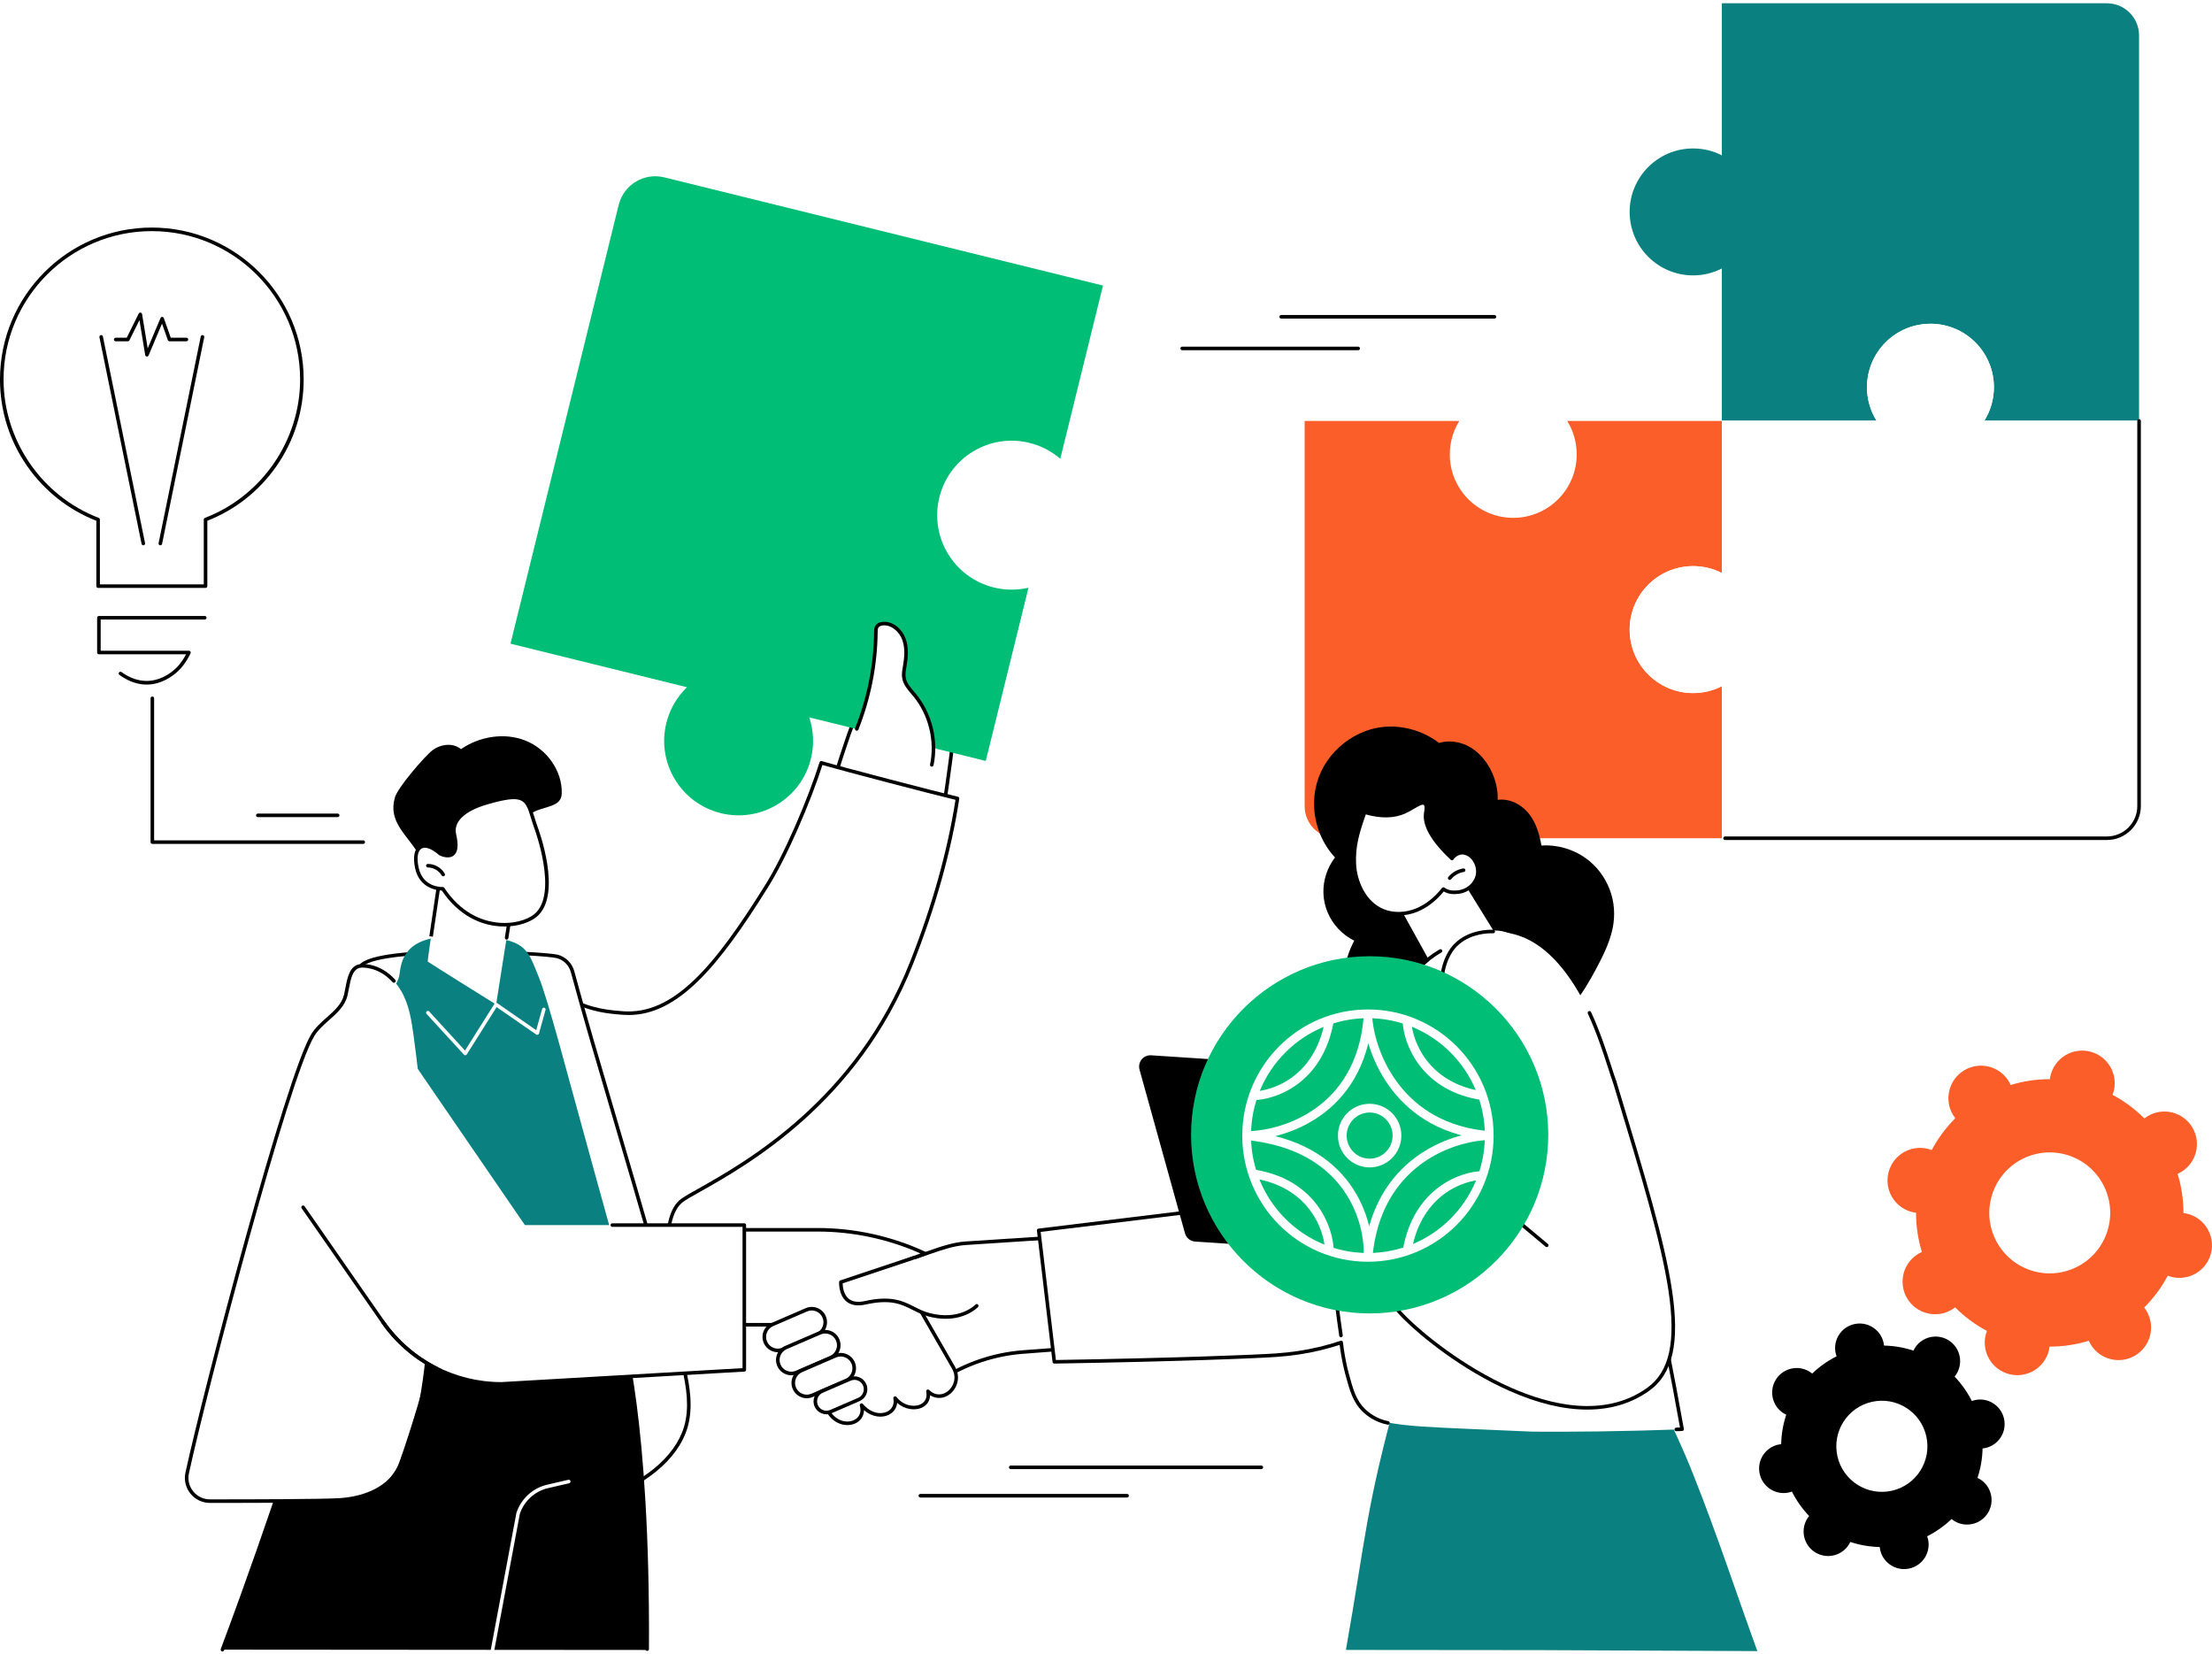 <svg width="507" height="379" viewBox="0 0 507 379" fill="none" xmlns="http://www.w3.org/2000/svg">
<path d="M388.068 34.018C390.44 34.018 392.676 34.589 394.654 35.596V0.75H482.911C486.981 0.75 490.28 4.049 490.28 8.119V96.376H454.848C456.219 94.157 457.012 91.543 457.012 88.743C457.012 80.71 450.5 74.198 442.467 74.198C434.434 74.198 427.922 80.71 427.922 88.743C427.922 91.543 428.715 94.157 430.086 96.376H394.654V61.531C392.676 62.537 390.44 63.108 388.068 63.108C380.035 63.108 373.523 56.596 373.523 48.563C373.523 40.53 380.035 34.018 388.068 34.018Z" fill="#0B8080"/>
<path d="M334.478 96.469C333.098 98.693 332.299 101.315 332.299 104.125C332.299 112.158 338.811 118.67 346.844 118.67C354.877 118.67 361.389 112.158 361.389 104.125C361.389 101.315 360.59 98.693 359.211 96.469H394.658V131.315C392.68 130.308 390.443 129.737 388.072 129.737C380.039 129.737 373.527 136.249 373.527 144.282C373.527 152.315 380.039 158.827 388.072 158.827C390.443 158.827 392.68 158.256 394.658 157.249V192.095H306.401C302.331 192.095 299.031 188.796 299.031 184.726V96.469H334.478Z" fill="#FB5E29"/>
<path d="M388.068 129.732C390.439 129.732 392.676 130.303 394.654 131.31V96.464H430.149C428.74 94.224 427.922 91.575 427.922 88.733C427.922 80.7 434.434 74.188 442.467 74.188C450.5 74.188 457.012 80.7 457.012 88.733C457.012 91.575 456.194 94.224 454.784 96.464H490.28V184.721C490.28 188.791 486.981 192.09 482.911 192.09H394.654V157.245C392.676 158.251 390.439 158.822 388.068 158.822C380.035 158.822 373.523 152.31 373.523 144.277C373.523 136.244 380.035 129.732 388.068 129.732Z" fill="white"/>
<path d="M482.916 192.496H395.396C395.171 192.496 394.988 192.314 394.988 192.089C394.988 191.864 395.171 191.681 395.396 191.681H482.916C486.755 191.681 489.878 188.558 489.878 184.72V96.462C489.878 96.237 490.06 96.055 490.286 96.055C490.511 96.055 490.693 96.237 490.693 96.462V184.719C490.693 189.008 487.205 192.496 482.916 192.496Z" fill="black"/>
<path d="M308.488 378.101C313.111 352.016 312.926 346.234 320.249 319.529C327.971 318.488 336.787 317.794 346.503 317.873C361.155 317.993 370.566 319.841 380.955 322.097C382.922 325.959 385.473 331.299 388.07 337.822C393.729 352.04 398.224 365.858 402.795 378.368C385.02 378.292 370.62 378.217 352.845 378.142L308.488 378.101Z" fill="#0B8080"/>
<path d="M368.909 203.734C367.803 200.908 365.946 198.452 363.479 196.679C361.032 194.92 358.057 193.9 355.051 193.744C354.471 193.714 353.891 193.729 353.312 193.767C352.802 190.94 351.932 188.038 349.933 185.898C348.248 184.095 345.739 182.951 343.273 183.298C343.535 176.672 338.29 169.086 331.039 169.998C330.63 170.05 330.234 170.138 329.85 170.256C325.096 166.65 318.611 165.408 312.909 167.557C309.394 168.882 306.337 171.284 304.203 174.375C302.032 177.519 300.992 181.335 301.213 185.147C301.456 189.341 303.123 193.419 305.984 196.501C304.194 198.843 303.232 201.77 303.333 204.728C303.436 207.772 304.698 210.675 306.779 212.888C307.811 213.985 309.041 214.897 310.393 215.56C309.234 217.823 308.289 220.289 308.286 222.855C308.284 225.384 309.346 227.7 311.147 229.452C312.852 231.109 315.009 232.236 317.221 233.056C319.53 233.912 322.003 234.439 324.471 234.444C325.582 234.446 326.694 234.325 327.773 234.077C329.686 237.211 332.906 239.567 336.409 240.651C342.343 242.487 348.861 240.517 353.784 237.029C359.055 233.294 362.753 227.808 365.754 222.182C367.329 219.229 368.89 216.164 369.596 212.869C370.249 209.82 370.047 206.646 368.909 203.734Z" fill="black"/>
<path d="M335.691 201.789L349.137 223.516L332.319 230.445L318.906 205.125L335.691 201.789Z" fill="white"/>
<path d="M345.794 218.524C345.658 218.524 345.524 218.455 345.447 218.331L336.705 204.216C336.587 204.025 336.646 203.773 336.838 203.655C337.03 203.536 337.28 203.595 337.399 203.787L346.14 217.902C346.259 218.093 346.2 218.344 346.008 218.463C345.941 218.504 345.867 218.524 345.794 218.524Z" fill="black"/>
<path d="M330.239 226.161C330.096 226.161 329.957 226.086 329.882 225.951L321.032 209.964C320.923 209.767 320.994 209.519 321.191 209.41C321.387 209.302 321.635 209.373 321.745 209.57L330.595 225.556C330.704 225.754 330.633 226.001 330.436 226.11C330.374 226.145 330.306 226.161 330.239 226.161Z" fill="black"/>
<path d="M332.799 196.724C332.799 196.724 333.987 194.88 335.994 195.536C337.97 196.181 339.089 198.582 338.636 200.614C338.183 202.646 336.277 204.218 334.208 204.42C333.039 204.535 331.943 204.521 330.827 203.729C329.199 205.802 327.123 207.57 324.68 208.556C322.238 209.542 319.412 209.697 316.976 208.695C312.899 207.018 310.63 202.422 310.417 198.014C310.204 193.607 311.318 190.28 312.792 186.121C317.139 187.416 320.02 186.882 321.917 186.04C323.931 185.147 325.737 183.506 326.569 184.118C327.146 184.542 326.867 185.766 326.785 186.351C326.5 188.39 327.36 191.623 332.799 196.724Z" fill="white"/>
<path d="M320.544 209.796C319.243 209.796 317.975 209.56 316.822 209.085C312.93 207.485 310.257 203.152 310.01 198.048C309.786 193.399 311.06 189.805 312.408 185.998C312.481 185.794 312.702 185.682 312.908 185.744C316.364 186.773 319.34 186.752 321.752 185.681C322.418 185.386 323.055 185.009 323.671 184.645C324.998 183.861 326.045 183.24 326.811 183.803C327.521 184.325 327.341 185.455 327.223 186.202C327.21 186.282 327.198 186.356 327.189 186.421C326.83 188.991 328.702 192.257 332.754 196.133C333.383 195.439 334.593 194.664 336.121 195.162C338.219 195.847 339.553 198.391 339.034 200.717C338.552 202.881 336.539 204.615 334.248 204.84C333.244 204.939 332.087 204.978 330.915 204.285C329.155 206.441 327.059 208.049 324.833 208.948C323.435 209.513 321.969 209.796 320.544 209.796ZM313.049 186.633C311.57 190.828 310.628 193.949 310.825 198.009C311.014 201.933 313.038 206.647 317.132 208.332C319.352 209.245 322.047 209.194 324.528 208.192C326.721 207.307 328.788 205.681 330.506 203.491C330.641 203.32 330.885 203.284 331.063 203.41C332.013 204.085 332.953 204.147 334.168 204.029C336.119 203.837 337.831 202.37 338.238 200.539C338.663 198.639 337.555 196.488 335.868 195.937C334.179 195.385 333.153 196.942 333.142 196.958C333.077 197.06 332.97 197.127 332.849 197.142C332.729 197.157 332.609 197.118 332.521 197.035C328.04 192.832 325.974 189.223 326.382 186.308C326.392 186.238 326.404 186.159 326.417 186.074C326.489 185.624 326.638 184.687 326.328 184.46C325.999 184.217 324.982 184.817 324.086 185.347C323.479 185.705 322.792 186.112 322.083 186.426C319.577 187.539 316.539 187.608 313.049 186.633Z" fill="black"/>
<path d="M332.278 201.641C332.188 201.641 332.096 201.61 332.02 201.548C331.846 201.406 331.821 201.149 331.963 200.975C332.818 199.932 334.072 199.217 335.403 199.013C335.628 198.978 335.834 199.131 335.868 199.354C335.902 199.576 335.75 199.784 335.527 199.818C334.392 199.993 333.323 200.603 332.594 201.491C332.513 201.59 332.397 201.641 332.278 201.641Z" fill="black"/>
<path d="M214.013 317.301L215.523 316.306C221.188 312.575 227.708 310.347 234.469 309.831L271.086 307.037L271.125 281.656L221.391 284.898C217.946 285.122 214.544 286.508 211.271 287.607L207.179 288.981L198.172 303.832L214.013 317.301Z" fill="white"/>
<path d="M214.01 317.71C213.916 317.71 213.822 317.677 213.746 317.613L197.905 304.144C197.753 304.014 197.717 303.793 197.821 303.622L206.828 288.771C206.878 288.689 206.956 288.627 207.047 288.596L211.139 287.222C211.696 287.035 212.258 286.84 212.822 286.643C215.589 285.679 218.45 284.682 221.362 284.493L271.095 281.251C271.214 281.244 271.318 281.283 271.401 281.361C271.483 281.438 271.53 281.546 271.53 281.658L271.491 307.039C271.49 307.252 271.326 307.429 271.114 307.445L234.498 310.238C227.822 310.748 221.338 312.964 215.745 316.647L214.234 317.642C214.166 317.687 214.088 317.71 214.01 317.71ZM198.698 303.748L214.041 316.794L215.296 315.967C221.004 312.207 227.622 309.946 234.435 309.426L270.676 306.661L270.714 282.093L221.415 285.306C218.613 285.489 215.806 286.467 213.09 287.413C212.523 287.611 211.959 287.807 211.398 287.995L207.448 289.322L198.698 303.748Z" fill="black"/>
<path d="M342.764 213.228C335.546 213.097 324.692 221.477 320.418 227.352C314.615 235.331 310.448 245.143 307.897 252.477L300.77 274.314L238.07 281.955L241.655 312.08C267.856 311.642 287.099 310.94 292.565 310.554C297.158 310.23 300.518 309.529 302.412 309.078C304.502 308.579 306.213 308.048 307.402 307.649C307.603 309.419 307.98 311.918 308.748 314.841C309.653 318.284 310.296 320.729 311.405 322.409C314.027 326.378 321.21 326.771 335.469 327.396C345.88 327.851 351.085 328.079 351.24 328.08C359.762 328.142 371.397 328.073 385.547 327.526C367.078 224.101 350.503 213.369 342.764 213.228Z" fill="white"/>
<path d="M384.203 327.978C383.985 327.978 383.804 327.805 383.796 327.585C383.788 327.36 383.963 327.171 384.188 327.163L385.06 327.13C383.969 321.034 382.853 315.093 381.742 309.463C381.699 309.242 381.842 309.028 382.063 308.985C382.283 308.94 382.498 309.085 382.542 309.306C383.682 315.082 384.827 321.186 385.945 327.448C385.966 327.564 385.935 327.683 385.861 327.775C385.787 327.867 385.677 327.922 385.559 327.927L384.219 327.978C384.214 327.978 384.208 327.978 384.203 327.978Z" fill="black"/>
<path d="M318.131 326.489C318.104 326.489 318.078 326.486 318.051 326.481C316.733 326.22 315.489 325.74 314.353 325.054C313.626 324.615 312.946 324.093 312.332 323.5C310.068 321.286 309.35 318.625 308.357 314.942C307.916 313.308 307.607 311.695 307.462 310.878C307.304 309.991 307.169 309.088 307.057 308.187C305.566 308.673 304.037 309.103 302.508 309.469C299.398 310.21 296.064 310.711 292.596 310.955C287.748 311.298 269.634 312.015 241.663 312.482C241.661 312.482 241.658 312.482 241.656 312.482C241.45 312.482 241.276 312.328 241.252 312.123L237.667 281.998C237.64 281.775 237.799 281.572 238.022 281.545L300.465 273.935L307.511 252.345C308.275 250.35 309.033 248.336 309.77 246.339C310.97 243.093 317.719 228.2 326.503 219.993C326.668 219.839 326.926 219.847 327.079 220.012C327.233 220.177 327.224 220.435 327.06 220.588C318.391 228.688 311.721 243.411 310.535 246.622C309.796 248.622 309.037 250.639 308.279 252.617L301.159 274.434C301.11 274.585 300.978 274.693 300.821 274.713L238.524 282.305L242.017 311.661C269.763 311.193 287.72 310.482 292.538 310.142C295.961 309.901 299.252 309.407 302.318 308.676C303.987 308.277 305.655 307.8 307.273 307.257C307.389 307.218 307.518 307.234 307.622 307.3C307.725 307.366 307.794 307.475 307.807 307.597C307.927 308.646 308.08 309.701 308.264 310.736C308.407 311.539 308.711 313.127 309.143 314.73C310.138 318.421 310.797 320.859 312.9 322.916C313.467 323.464 314.099 323.949 314.773 324.356C315.828 324.993 316.984 325.439 318.209 325.681C318.43 325.725 318.573 325.939 318.529 326.16C318.492 326.354 318.321 326.489 318.131 326.489Z" fill="black"/>
<path d="M307.359 306.447C307.16 306.447 306.986 306.301 306.956 306.099C306.27 301.42 305.684 296.665 305.215 291.964C304.581 285.618 304.14 279.164 303.903 272.782C303.894 272.557 304.07 272.368 304.295 272.36C304.524 272.35 304.709 272.527 304.717 272.752C304.954 279.117 305.394 285.554 306.026 291.883C306.494 296.571 307.078 301.314 307.763 305.981C307.795 306.203 307.641 306.41 307.419 306.443C307.398 306.446 307.378 306.447 307.359 306.447Z" fill="black"/>
<path d="M273.927 284.519L305.137 286.571C306.916 286.688 308.278 285.007 307.799 283.285L297.382 245.778C297.087 244.716 296.156 243.957 295.059 243.885L263.849 241.834C262.07 241.717 260.708 243.397 261.186 245.12L271.604 282.626C271.899 283.688 272.83 284.447 273.927 284.519Z" fill="black"/>
<path d="M279.692 249.786C279.058 250.344 278.995 251.311 279.551 251.946C280.106 252.582 281.071 252.645 281.705 252.088C282.339 251.53 282.402 250.563 281.846 249.928C281.291 249.292 280.326 249.229 279.692 249.786Z" fill="white"/>
<path d="M282.249 255.926C282.249 255.926 279.616 255.168 280.853 252.599C281.966 250.287 296.136 245.482 319.027 259.337C321.363 260.75 323.466 262.046 325.363 263.235C323.198 269.192 318.648 280.908 310.994 288.095C305.848 281.392 299.877 274.754 292.768 273.237C280.209 270.556 291.142 268.579 291.142 268.579C291.142 268.579 281.679 267.853 281.822 265.669C282.013 262.764 289.68 263.034 292.926 263.28C293.807 263.368 294.356 263.41 294.356 263.41C294.356 263.41 293.8 263.346 292.926 263.28C289.334 262.92 280.148 261.783 279.422 259.499C278.519 256.654 282.249 255.926 282.249 255.926Z" fill="white"/>
<path d="M310.992 288.501C310.981 288.501 310.97 288.5 310.959 288.499C310.844 288.49 310.739 288.432 310.669 288.341C305.735 281.913 299.739 275.139 292.681 273.633C287.022 272.425 286.31 271.393 286.322 270.628C286.336 269.772 287.544 269.154 288.777 268.746C285.674 268.354 281.293 267.475 281.414 265.639C281.45 265.085 281.703 264.6 282.166 264.198C283.077 263.407 284.766 263.012 286.634 262.84C282.772 262.144 279.508 261.118 279.032 259.619C278.766 258.781 278.83 258.019 279.223 257.356C279.685 256.576 280.514 256.103 281.176 255.833C280.848 255.598 280.514 255.264 280.308 254.807C279.997 254.111 280.056 253.308 280.484 252.419C280.855 251.649 282.18 250.86 284.03 250.311C287.314 249.334 299.558 247.075 319.236 258.985C321.476 260.341 323.61 261.653 325.578 262.887C325.74 262.989 325.81 263.191 325.744 263.372C324.185 267.662 319.44 280.719 311.271 288.39C311.195 288.461 311.095 288.501 310.992 288.501ZM289.322 263.542C286.765 263.542 283.876 263.793 282.701 264.813C282.404 265.071 282.249 265.359 282.227 265.692C282.155 266.793 286.814 267.835 291.172 268.169C291.376 268.185 291.537 268.35 291.548 268.555C291.558 268.76 291.415 268.941 291.213 268.977C289.292 269.325 287.146 270.094 287.137 270.641C287.136 270.74 287.283 271.647 292.852 272.836C300.034 274.368 306.067 281.048 311.039 287.485C318.683 280.086 323.238 267.873 324.866 263.403C322.979 262.223 320.945 260.972 318.814 259.683C299.423 247.946 287.464 250.14 284.262 251.092C282.461 251.628 281.436 252.322 281.219 252.773C280.9 253.435 280.844 254.008 281.053 254.474C281.393 255.235 282.35 255.529 282.36 255.531C282.541 255.583 282.662 255.752 282.654 255.941C282.646 256.128 282.51 256.287 282.326 256.323C282.309 256.326 280.568 256.683 279.923 257.774C279.651 258.234 279.614 258.757 279.81 259.373C280.244 260.742 285.408 262.115 292.965 262.871C293.826 262.936 294.379 263 294.402 263.002C294.622 263.028 294.782 263.225 294.76 263.446C294.739 263.667 294.54 263.827 294.324 263.814C294.324 263.814 293.771 263.771 292.884 263.682C292.018 263.617 290.72 263.542 289.322 263.542Z" fill="black"/>
<path d="M296.14 257.671C296.106 257.671 296.073 257.667 296.039 257.659C291.476 256.498 286.444 256.338 283.033 256.407C282.814 256.409 282.622 256.233 282.617 256.008C282.613 255.783 282.792 255.597 283.017 255.592C286.476 255.522 291.588 255.685 296.24 256.868C296.458 256.924 296.59 257.146 296.534 257.364C296.488 257.548 296.322 257.671 296.14 257.671Z" fill="black"/>
<path d="M326.704 220.797C326.593 220.797 326.483 220.751 326.402 220.663C326.251 220.496 326.264 220.238 326.431 220.087C326.489 220.034 327.878 218.783 329.967 217.571C330.163 217.458 330.412 217.524 330.525 217.719C330.638 217.913 330.571 218.163 330.377 218.276C328.361 219.446 326.992 220.679 326.978 220.691C326.9 220.762 326.802 220.797 326.704 220.797Z" fill="black"/>
<path d="M342.54 275.563C338.706 256.102 334.871 236.641 331.037 217.18C331.983 216.502 333.17 215.777 334.603 215.146C337.339 213.941 339.843 213.575 341.596 213.474C341.596 213.474 344.409 213.365 347.227 214.136C360.998 217.905 367.751 239.803 370.087 247.937C371.692 253.526 382.011 281.77 383.416 300.965C384.056 309.704 381.34 315.829 377.766 318.386C359.292 331.601 330.612 310.643 322.01 302.004C318.277 298.256 314.371 292.646 310.426 287.507C318.08 280.319 322.837 268.968 325.002 263.011C330.848 267.196 336.694 271.379 342.54 275.563Z" fill="white"/>
<path d="M342.386 275.277C342.209 275.277 342.046 275.16 341.994 274.981C340.606 270.112 339.146 265.184 337.656 260.336C337.264 259.06 336.869 257.789 336.472 256.522C336.405 256.307 336.524 256.079 336.739 256.011C336.954 255.943 337.182 256.064 337.25 256.278C337.647 257.546 338.042 258.819 338.435 260.097C339.928 264.95 341.389 269.883 342.779 274.758C342.841 274.974 342.715 275.2 342.499 275.262C342.461 275.272 342.423 275.277 342.386 275.277Z" fill="black"/>
<path d="M363.802 323.025C358.433 323.026 352.458 321.603 346.023 318.757C334.883 313.831 325.507 306.086 321.722 302.286C318.875 299.427 316.003 295.593 312.962 291.534C312.027 290.285 311.059 288.994 310.104 287.749C309.976 287.583 309.995 287.347 310.148 287.204C317.208 280.575 321.915 270.31 324.62 262.866C324.662 262.751 324.754 262.66 324.871 262.62C324.987 262.581 325.115 262.595 325.22 262.66C340.963 272.527 342.813 275.226 342.884 275.336C343.006 275.525 342.952 275.777 342.763 275.899C342.574 276.021 342.321 275.967 342.199 275.778C342.129 275.675 340.224 273.052 325.213 263.619C322.486 271.008 317.854 280.943 310.974 287.544C311.859 288.702 312.75 289.892 313.615 291.046C316.637 295.081 319.493 298.892 322.3 301.711C326.043 305.471 335.322 313.134 346.352 318.012C355.156 321.905 367.712 325.072 377.53 318.049C382.691 314.357 384.192 307.439 382.399 295.617C380.688 284.348 376.118 269.252 370.331 250.14L369.698 248.049C369.633 247.834 369.755 247.606 369.97 247.541C370.187 247.475 370.414 247.598 370.479 247.813L371.112 249.904C376.908 269.047 381.486 284.168 383.205 295.495C385.05 307.659 383.447 314.819 378.005 318.712C373.985 321.587 369.2 323.025 363.802 323.025Z" fill="black"/>
<path d="M370.085 248.342C369.918 248.342 369.762 248.239 369.701 248.072C369.36 247.122 368.99 245.978 368.561 244.652C367.482 241.318 366.005 236.753 363.94 232.266C363.846 232.061 363.935 231.819 364.14 231.725C364.344 231.631 364.587 231.721 364.68 231.925C366.766 236.456 368.252 241.048 369.337 244.401C369.763 245.72 370.131 246.859 370.469 247.796C370.545 248.008 370.435 248.242 370.223 248.318C370.178 248.334 370.131 248.342 370.085 248.342Z" fill="black"/>
<path d="M330.965 231.086C330.777 231.086 330.609 230.957 330.567 230.767C329.888 227.705 329.487 223.195 331.435 219.091C331.723 218.485 332.2 217.605 332.832 216.854C335.63 213.532 339.886 213.094 341.586 213.061C341.812 213.056 342.037 213.055 342.258 213.055C342.483 213.055 342.665 213.238 342.665 213.464C342.664 213.688 342.481 213.87 342.257 213.87C342.224 213.871 342.21 213.87 342.186 213.87C341.993 213.87 341.799 213.872 341.602 213.876C340.014 213.907 336.039 214.312 333.456 217.379C332.879 218.064 332.439 218.878 332.172 219.441C330.323 223.336 330.712 227.653 331.363 230.59C331.412 230.81 331.273 231.027 331.054 231.076C331.024 231.083 330.994 231.086 330.965 231.086Z" fill="black"/>
<path d="M354.527 285.792C354.437 285.792 354.345 285.762 354.269 285.7C353.826 285.336 353.192 284.802 352.403 284.137C350.022 282.131 346.424 279.1 342.29 275.878C342.112 275.739 342.081 275.483 342.219 275.306C342.357 275.128 342.613 275.096 342.791 275.235C346.937 278.466 350.542 281.504 352.928 283.514C353.714 284.176 354.345 284.707 354.786 285.069C354.96 285.212 354.986 285.468 354.843 285.643C354.763 285.741 354.646 285.792 354.527 285.792Z" fill="black"/>
<path d="M203.897 184.646C197.161 182.92 193.599 179.722 191.719 176.947C192.431 174.673 193.143 172.4 193.923 170.162C194.908 167.337 196.189 162.614 199.998 160.512C201.184 159.858 203.238 164.172 218.849 165.815C218.599 169.213 217.077 180.077 216.56 183.445C213.627 184.831 209.19 186.002 203.897 184.646Z" fill="white"/>
<path d="M208.605 185.651C207.11 185.651 205.501 185.472 203.797 185.036C196.71 183.22 193.134 179.756 191.382 177.17C191.313 177.067 191.294 176.938 191.331 176.819L191.351 176.757C192.046 174.54 192.764 172.247 193.539 170.023C193.629 169.766 193.721 169.492 193.817 169.207C194.768 166.391 196.204 162.136 199.803 160.15C200.359 159.844 200.916 160.164 201.84 160.696C203.851 161.853 208.037 164.262 218.893 165.404C219.112 165.427 219.273 165.62 219.256 165.84C219.003 169.293 217.454 180.315 216.964 183.502C216.943 183.636 216.857 183.751 216.735 183.809C214.766 184.739 211.976 185.651 208.605 185.651ZM192.168 176.874C193.88 179.325 197.307 182.532 204 184.246C209.184 185.574 213.46 184.415 216.191 183.163C216.693 179.856 218.091 169.897 218.412 166.173C207.677 164.995 203.469 162.574 201.433 161.403C200.828 161.055 200.348 160.779 200.197 160.864C196.875 162.697 195.554 166.61 194.59 169.468C194.493 169.756 194.399 170.032 194.309 170.292C193.553 172.461 192.849 174.702 192.168 176.874Z" fill="black"/>
<path d="M124.76 226.043C125.781 225.455 129.931 228.536 130.949 229.103C135.37 231.561 139.708 231.915 142.744 232.149C154.192 233.03 163.51 222.592 175.455 203.475C180.049 196.308 185.671 182.979 188.229 174.812C192.116 175.965 214.615 181.861 219.464 182.984C217.48 195.894 213.751 208.487 208.945 220.632C194.13 258.076 161.174 271.464 156.291 275.126C151.41 278.787 153.087 291.784 154.189 297.783C156.291 309.228 143.963 302.626 138.773 299.417C125.682 291.324 134.512 274.054 128.291 259.999C125.18 252.971 125.53 238.961 124.649 231.321C124.529 230.275 123.636 226.692 124.76 226.043Z" fill="white"/>
<path d="M150.753 304.632C147.085 304.632 141.801 301.761 138.561 299.758C130.603 294.838 130.55 286.615 130.494 277.909C130.456 271.955 130.417 265.798 127.921 260.158C125.686 255.11 125.224 246.714 124.817 239.307C124.655 236.36 124.502 233.576 124.247 231.362C124.226 231.179 124.18 230.915 124.126 230.603C123.754 228.455 123.481 226.306 124.559 225.684C125.408 225.194 127.165 226.147 130.104 228.076C130.551 228.369 130.937 228.623 131.15 228.741C135.536 231.18 139.894 231.515 142.777 231.737C154.336 232.624 163.711 221.497 175.112 203.254C179.681 196.123 185.277 182.874 187.842 174.685C187.909 174.473 188.132 174.351 188.347 174.416C192.401 175.618 214.861 181.493 219.558 182.581C219.766 182.629 219.901 182.829 219.869 183.04C218.019 195.074 214.472 207.771 209.327 220.775C196.688 252.717 171.293 267.009 160.449 273.112C158.593 274.156 157.251 274.911 156.538 275.446C151.752 279.036 153.583 292.207 154.592 297.703C155.171 300.854 154.714 302.965 153.233 303.976C152.561 304.435 151.712 304.632 150.753 304.632ZM124.966 226.391C124.291 226.78 124.754 229.456 124.929 230.464C124.986 230.795 125.034 231.074 125.057 231.268C125.315 233.506 125.468 236.302 125.631 239.262C126.035 246.6 126.492 254.916 128.666 259.828C131.231 265.623 131.271 271.866 131.31 277.904C131.364 286.378 131.416 294.382 138.99 299.065C145.659 303.188 150.682 304.732 152.774 303.303C153.964 302.49 154.305 300.655 153.79 297.85C152.753 292.205 150.898 278.657 156.049 274.794C156.805 274.227 158.166 273.461 160.049 272.401C170.818 266.341 196.036 252.149 208.569 220.475C213.639 207.661 217.149 195.152 219.005 183.288C213.757 182.043 193.303 176.692 188.5 175.309C185.868 183.574 180.334 196.616 175.8 203.689C164.681 221.484 155.403 232.601 144.068 232.602C143.62 232.602 143.17 232.584 142.715 232.549C139.76 232.322 135.296 231.979 130.753 229.453C130.514 229.32 130.136 229.072 129.658 228.758C128.639 228.09 125.543 226.059 124.966 226.391Z" fill="black"/>
<path d="M127.728 219.173C129.438 219.62 130.77 220.948 131.23 222.656C137.974 247.704 151.005 288.295 156.775 313.632C157.779 318.04 158.467 322.701 157.187 327.037C156.021 330.988 153.295 334.331 150.095 336.919C146.895 339.507 143.214 341.421 139.562 343.316C134.504 331.859 133.048 301.566 128.999 289.715C125.076 278.232 121.143 266.713 118.666 254.833C116.931 246.512 89.434 247.252 89.674 238.742C89.743 236.326 81.103 223.31 82.716 221.333C86.577 216.6 124.407 218.304 127.728 219.173Z" fill="white"/>
<path d="M139.56 343.728C139.515 343.728 139.469 343.721 139.425 343.705C139.319 343.668 139.233 343.588 139.188 343.485C136.402 337.175 134.714 325.298 133.082 313.812C131.722 304.237 130.436 295.192 128.612 289.852C124.748 278.54 120.751 266.843 118.266 254.921C117.468 251.097 110.515 249.209 103.789 247.384C96.253 245.338 89.133 243.405 89.265 238.736C89.291 237.84 87.749 234.875 86.258 232.007C83.254 226.231 81.363 222.35 82.4 221.08C86.477 216.081 124.802 217.992 127.83 218.784C129.672 219.265 131.125 220.711 131.623 222.555C134.193 232.102 137.657 243.842 141.326 256.272C147.359 276.717 153.598 297.858 157.171 313.546C158.124 317.729 158.917 322.618 157.577 327.158C156.502 330.8 154.003 334.287 150.35 337.241C147.105 339.865 143.366 341.806 139.749 343.682C139.689 343.713 139.625 343.728 139.56 343.728ZM106.726 218.561C106.292 218.561 105.859 218.562 105.426 218.565C92.707 218.635 84.545 219.739 83.031 221.595C82.256 222.545 85.099 228.013 86.981 231.631C88.922 235.363 90.11 237.705 90.081 238.759C89.966 242.787 97.103 244.723 104.003 246.597C110.965 248.487 118.165 250.441 119.064 254.755C121.539 266.627 125.527 278.3 129.383 289.588C131.233 295.001 132.523 304.082 133.889 313.697C135.479 324.887 137.122 336.451 139.762 342.757C143.221 340.961 146.772 339.086 149.837 336.607C153.361 333.757 155.767 330.41 156.795 326.927C158.082 322.567 157.305 317.808 156.376 313.727C152.809 298.064 146.574 276.936 140.543 256.502C136.874 244.068 133.408 232.323 130.835 222.767C130.414 221.205 129.183 219.98 127.624 219.572C126.03 219.156 116.532 218.561 106.726 218.561Z" fill="black"/>
<path d="M50.977 378.034C66.709 335.963 69.837 320.496 77.385 307.064L142.42 305.094C142.42 305.094 148.642 324.774 148.343 378.108L50.977 378.034Z" fill="black"/>
<path d="M112.892 378.512C112.868 378.512 112.842 378.51 112.817 378.505C112.596 378.464 112.45 378.251 112.492 378.03L118.356 346.732C118.359 346.714 118.364 346.697 118.369 346.68C119.424 343.464 122.125 340.993 125.419 340.232L130.266 339.112C130.486 339.062 130.704 339.198 130.755 339.417C130.806 339.636 130.669 339.855 130.45 339.906L125.603 341.026C122.594 341.722 120.124 343.974 119.152 346.908L113.292 378.18C113.256 378.376 113.085 378.512 112.892 378.512Z" fill="white"/>
<path d="M50.982 378.451C50.934 378.451 50.886 378.443 50.839 378.425C50.628 378.346 50.521 378.111 50.6 377.9C57.064 360.622 61.361 347.939 64.814 337.748C69.672 323.412 72.604 314.759 77.035 306.873C77.105 306.749 77.236 306.67 77.378 306.665L142.413 304.696C142.596 304.69 142.759 304.806 142.814 304.979C142.876 305.174 149.04 325.127 148.744 377.915C148.743 378.14 148.56 378.32 148.336 378.32C148.336 378.32 148.335 378.32 148.334 378.32C148.109 378.319 147.927 378.136 147.929 377.911C148.205 328.722 142.872 308.155 142.123 305.52L77.633 307.473C73.301 315.24 70.388 323.841 65.587 338.01C62.132 348.206 57.832 360.896 51.364 378.186C51.302 378.35 51.147 378.451 50.982 378.451Z" fill="black"/>
<path d="M86.576 307.177H141.384C144.178 307.177 146.204 304.514 145.46 301.818C143.749 295.622 140.618 284.303 136.415 269.173C129.902 245.726 125.695 229.214 123.42 223.731C121.146 218.248 120.746 215.285 111.47 214.872C102.919 214.49 92.647 213.178 91.636 222.853C91.44 224.73 90.418 226.422 88.904 227.546L82.832 232.052L86.576 307.177Z" fill="#0B8080"/>
<path d="M106.641 241.825C106.527 241.825 106.418 241.777 106.34 241.692L97.767 232.341C97.615 232.175 97.626 231.917 97.792 231.765C97.959 231.613 98.216 231.624 98.368 231.79L106.58 240.748L113.365 229.987C113.425 229.893 113.52 229.827 113.629 229.805C113.738 229.783 113.851 229.806 113.942 229.869L122.906 236.08L124.256 231.209C124.316 230.992 124.542 230.866 124.757 230.925C124.974 230.985 125.102 231.21 125.042 231.427L123.539 236.851C123.503 236.978 123.409 237.08 123.285 237.125C123.159 237.17 123.022 237.152 122.914 237.077L113.828 230.782L106.985 241.635C106.918 241.742 106.804 241.812 106.677 241.823C106.665 241.824 106.652 241.825 106.641 241.825Z" fill="white"/>
<path d="M159.14 281.82H187.468C195.958 281.82 204.344 283.683 212.038 287.278L204.999 289.88L218.561 313.432C220.839 317.388 216.299 321.932 212.924 319.036C212.848 318.97 212.771 318.901 212.695 318.827C213.529 322.907 207.978 323.957 205.166 320.396C205.929 324.132 200.863 325.998 197.472 321.998C198.708 326.29 192.672 327.98 189.911 323.573C186.997 318.92 178.035 303.584 178.035 303.584H158.633L159.14 281.82Z" fill="white"/>
<path d="M194.209 326.572C192.582 326.572 190.782 325.737 189.563 323.791C186.86 319.476 178.867 305.821 177.799 303.993H158.63C158.52 303.993 158.415 303.949 158.339 303.87C158.262 303.792 158.22 303.686 158.223 303.576L158.73 281.812C158.735 281.591 158.917 281.414 159.138 281.414H187.466C195.957 281.414 204.513 283.314 212.207 286.91C212.357 286.979 212.449 287.131 212.442 287.296C212.435 287.46 212.331 287.604 212.176 287.661L205.59 290.097L218.912 313.23C220.257 315.566 219.384 318.095 217.827 319.386C216.416 320.555 214.65 320.67 213.182 319.737C213.143 321.005 212.479 322.031 211.302 322.578C209.784 323.283 207.434 323.077 205.632 321.484C205.52 322.673 204.832 323.673 203.692 324.227C202.205 324.95 199.988 324.833 198.036 323.151C198.013 324.496 197.284 325.629 196.002 326.202C195.461 326.443 194.848 326.572 194.209 326.572ZM159.047 303.178H178.032C178.177 303.178 178.311 303.255 178.384 303.38C178.474 303.533 187.376 318.764 190.254 323.358C191.706 325.676 194.078 326.168 195.669 325.458C196.985 324.87 197.511 323.619 197.077 322.112C197.024 321.927 197.107 321.731 197.276 321.64C197.445 321.549 197.655 321.589 197.78 321.736C199.629 323.916 201.902 324.19 203.335 323.494C204.5 322.927 205.034 321.8 204.763 320.478C204.726 320.293 204.82 320.107 204.991 320.027C205.162 319.947 205.365 319.996 205.483 320.144C207.073 322.158 209.49 322.52 210.957 321.839C212.08 321.317 212.566 320.25 212.293 318.91C212.257 318.735 212.339 318.558 212.496 318.471C212.651 318.386 212.846 318.411 212.975 318.535C213.046 318.603 213.116 318.667 213.187 318.729C214.691 320.02 216.301 319.59 217.306 318.758C218.56 317.718 219.377 315.672 218.205 313.637L204.643 290.085C204.583 289.981 204.572 289.856 204.613 289.743C204.654 289.63 204.742 289.541 204.855 289.5L210.966 287.239C203.613 283.959 195.51 282.229 187.465 282.229H159.535L159.047 303.178Z" fill="black"/>
<path d="M187.283 305.844L179.499 309.209C177.929 309.887 176.107 309.163 175.43 307.591C174.753 306.02 175.476 304.196 177.045 303.518L184.829 300.153C186.399 299.475 188.22 300.199 188.898 301.77C189.575 303.342 188.852 305.166 187.283 305.844Z" fill="white"/>
<path d="M178.273 309.875C177.836 309.875 177.398 309.792 176.98 309.625C176.11 309.279 175.427 308.615 175.056 307.756C174.291 305.98 175.111 303.912 176.884 303.146L184.668 299.781C185.527 299.41 186.479 299.396 187.349 299.742C188.219 300.087 188.902 300.751 189.272 301.611C190.038 303.387 189.218 305.454 187.445 306.221L179.661 309.585C179.215 309.778 178.744 309.875 178.273 309.875ZM186.056 300.308C185.694 300.308 185.333 300.382 184.991 300.53L177.207 303.894C175.847 304.482 175.217 306.07 175.805 307.433C176.089 308.093 176.614 308.602 177.281 308.868C177.949 309.133 178.679 309.122 179.338 308.837L187.122 305.473C188.482 304.884 189.112 303.297 188.524 301.934C188.24 301.274 187.715 300.764 187.048 300.499C186.727 300.372 186.391 300.308 186.056 300.308Z" fill="black"/>
<path d="M190.38 311.125L182.596 314.49C181.027 315.168 179.205 314.444 178.528 312.873C177.85 311.301 178.573 309.477 180.143 308.799L187.927 305.434C189.496 304.756 191.318 305.48 191.995 307.052C192.673 308.623 191.95 310.447 190.38 311.125Z" fill="white"/>
<path d="M181.371 315.156C180.934 315.156 180.496 315.073 180.077 314.906C179.208 314.56 178.524 313.896 178.154 313.036C177.389 311.261 178.208 309.193 179.981 308.427L187.766 305.063C188.624 304.691 189.577 304.677 190.447 305.023C191.316 305.369 191.999 306.033 192.37 306.892C193.135 308.668 192.315 310.736 190.542 311.502L182.758 314.866C182.313 315.059 181.842 315.156 181.371 315.156ZM189.154 305.589C188.792 305.589 188.431 305.663 188.089 305.811L180.305 309.175C178.944 309.763 178.315 311.351 178.902 312.713C179.187 313.374 179.711 313.883 180.379 314.148C181.047 314.414 181.777 314.403 182.435 314.118L190.219 310.753C191.58 310.165 192.209 308.578 191.622 307.215C191.337 306.555 190.813 306.045 190.146 305.78C189.824 305.653 189.489 305.589 189.154 305.589Z" fill="black"/>
<path d="M193.931 316.399L186.147 319.763C184.578 320.442 182.756 319.718 182.078 318.146C181.401 316.575 182.124 314.751 183.693 314.072L191.478 310.708C193.047 310.029 194.869 310.753 195.546 312.325C196.224 313.896 195.501 315.72 193.931 316.399Z" fill="white"/>
<path d="M184.918 320.422C184.48 320.422 184.043 320.339 183.624 320.172C182.754 319.826 182.071 319.162 181.701 318.302C180.935 316.527 181.755 314.459 183.528 313.693L191.312 310.328C192.171 309.957 193.123 309.943 193.993 310.289C194.863 310.634 195.546 311.298 195.917 312.158C196.682 313.934 195.863 316.001 194.089 316.768L186.305 320.132C185.86 320.325 185.389 320.422 184.918 320.422ZM192.7 310.855C192.339 310.855 191.978 310.929 191.636 311.077L183.852 314.442C182.491 315.03 181.862 316.617 182.449 317.98C182.734 318.64 183.258 319.15 183.925 319.415C184.593 319.68 185.323 319.669 185.982 319.384L193.766 316.02C195.127 315.432 195.756 313.844 195.169 312.482C194.884 311.822 194.36 311.312 193.693 311.047C193.371 310.919 193.036 310.855 192.7 310.855Z" fill="black"/>
<path d="M196.853 320.714L190.435 323.488C189.141 324.047 187.639 323.45 187.081 322.155C186.522 320.859 187.118 319.356 188.412 318.796L194.83 316.022C196.124 315.463 197.626 316.06 198.184 317.356C198.743 318.651 198.147 320.155 196.853 320.714Z" fill="white"/>
<path d="M189.425 324.101C189.056 324.101 188.686 324.031 188.332 323.891C187.598 323.599 187.02 323.038 186.707 322.311C186.061 320.811 186.753 319.064 188.251 318.417L194.669 315.643C195.394 315.329 196.198 315.317 196.933 315.609C197.668 315.901 198.246 316.462 198.559 317.189C199.205 318.689 198.513 320.436 197.015 321.083L190.597 323.857C190.221 324.02 189.823 324.101 189.425 324.101ZM195.842 316.214C195.553 316.214 195.265 316.273 194.993 316.391L188.575 319.165C187.489 319.634 186.987 320.901 187.456 321.988C187.683 322.515 188.101 322.921 188.634 323.133C189.165 323.344 189.748 323.336 190.274 323.109L196.692 320.335C197.778 319.866 198.28 318.599 197.811 317.512C197.584 316.985 197.165 316.578 196.632 316.367C196.376 316.265 196.109 316.214 195.842 316.214Z" fill="black"/>
<path d="M209.395 288.242L192.739 293.801C192.739 293.801 192.369 299.871 198.33 298.544C206.716 296.678 208.419 300.073 212.85 301.266C220.072 303.209 223.877 299.244 223.877 299.244L209.395 288.242Z" fill="white"/>
<path d="M216.744 302.217C215.55 302.217 214.216 302.057 212.742 301.661C211.403 301.3 210.301 300.742 209.235 300.203C206.647 298.893 204.203 297.657 198.416 298.943C196.523 299.365 195.023 299.118 193.957 298.21C192.174 296.688 192.323 293.896 192.33 293.778C192.34 293.612 192.45 293.469 192.608 293.416L209.264 287.857C209.478 287.786 209.708 287.901 209.78 288.115C209.851 288.328 209.736 288.559 209.522 288.63L193.141 294.097C193.154 294.779 193.304 296.583 194.489 297.592C195.349 298.323 196.61 298.51 198.239 298.148C204.312 296.797 207 298.159 209.603 299.475C210.679 300.02 211.696 300.535 212.954 300.873C219.837 302.726 223.431 299.117 223.581 298.963C223.737 298.802 223.995 298.796 224.157 298.952C224.319 299.108 224.324 299.365 224.169 299.528C224.039 299.663 221.52 302.217 216.744 302.217Z" fill="black"/>
<path d="M72.651 236.198C75.506 233.339 78.312 231.956 79.249 228.024C79.879 225.38 80.011 221.575 82.715 221.336C82.715 221.336 88.157 220.733 91.9 227.009C93.777 230.156 94.33 233.9 94.824 237.533C98.036 261.155 100.509 297.316 96.174 320.757C95.552 324.121 93.048 338.281 85.538 341.879C80.739 344.179 74.692 343.687 69.371 343.687C63.931 343.687 45.268 345.626 43.86 341.885C43.584 341.153 42.699 340.673 42.787 338.834C45.253 327.744 54.077 292.252 60.392 270.535C64.858 255.18 68.209 240.646 72.651 236.198Z" fill="white"/>
<path d="M49.64 344.41C49.111 344.41 48.599 344.41 48.105 344.41C46.364 344.409 44.739 343.631 43.646 342.274C42.552 340.915 42.137 339.158 42.508 337.451C46.778 317.823 65.484 246.635 71.344 236.996C72.252 235.503 73.588 234.317 74.88 233.17C76.66 231.591 78.341 230.099 78.857 227.933C78.969 227.463 79.065 226.96 79.165 226.427C79.633 223.957 80.162 221.157 82.683 220.934C82.847 220.915 86.979 220.508 90.595 224.532C90.745 224.7 90.731 224.957 90.564 225.107C90.397 225.258 90.139 225.244 89.988 225.077C86.665 221.378 82.803 221.741 82.763 221.745C80.849 221.914 80.4 224.286 79.966 226.579C79.864 227.121 79.767 227.633 79.65 228.122C79.074 230.538 77.217 232.186 75.422 233.78C74.175 234.887 72.886 236.031 72.041 237.42C66.219 246.996 47.567 318.028 43.305 337.624C42.986 339.089 43.342 340.597 44.282 341.763C45.219 342.926 46.612 343.594 48.105 343.595C57.656 343.598 74.218 343.567 77.954 343.309C84.215 342.877 89.1 340.26 91.021 336.309C92.312 333.656 99.109 312.002 99.018 308.884C99.012 308.659 99.189 308.472 99.414 308.465C99.418 308.465 99.422 308.465 99.426 308.465C99.646 308.465 99.827 308.64 99.834 308.86C99.93 312.175 93.101 333.898 91.754 336.665C88.798 342.743 81.158 343.905 78.011 344.122C74.444 344.369 59.34 344.41 49.64 344.41Z" fill="black"/>
<path d="M91.748 239.111L120.306 280.741H170.604V313.907L115.143 317.115C114.984 317.124 114.824 317.129 114.665 317.128C103.931 317.05 93.895 311.761 87.755 302.934L70.989 278.83C60.861 264.271 66.607 244.073 82.875 237.041L83.558 236.746C86.501 235.474 89.933 236.464 91.748 239.111Z" fill="white"/>
<path d="M100.105 314.036C100.044 314.036 99.982 314.023 99.923 313.993C94.93 311.494 90.604 307.749 87.414 303.162L69.139 276.89C69.011 276.705 69.057 276.452 69.241 276.323C69.426 276.195 69.68 276.24 69.809 276.425L88.084 302.697C91.196 307.172 95.416 310.826 100.288 313.265C100.489 313.365 100.571 313.61 100.47 313.812C100.399 313.954 100.255 314.036 100.105 314.036Z" fill="black"/>
<path d="M114.923 317.538C103.948 317.538 93.675 312.166 87.417 303.169C87.288 302.984 87.334 302.73 87.519 302.602C87.703 302.473 87.958 302.519 88.086 302.704C94.192 311.482 104.217 316.724 114.901 316.724L170.193 313.525V281.151H140.347C140.122 281.151 139.939 280.969 139.939 280.744C139.939 280.518 140.122 280.336 140.347 280.336H170.6C170.825 280.336 171.008 280.518 171.008 280.744V313.909C171.008 314.125 170.84 314.304 170.624 314.316L114.925 317.538C114.924 317.538 114.923 317.538 114.923 317.538Z" fill="black"/>
<path d="M90.515 182.735C91.177 180.46 97.228 173.413 99.096 171.959C100.965 170.504 103.843 170.147 105.651 171.676C109.931 168.735 115.659 167.799 120.478 169.73C125.298 171.662 128.898 176.612 128.755 181.808C128.613 187.004 118.868 182.836 119.223 192.4C118.399 196.911 114.174 200.322 109.649 201.024C105.562 201.658 98.393 199.935 96.016 195.846C93.391 191.329 88.859 188.419 90.515 182.735Z" fill="black"/>
<path d="M117.094 208.757L113.71 230.202C113.71 230.202 98.153 220.508 98.039 220.355C97.925 220.202 100.689 201.955 100.689 201.955C100.689 201.955 104.287 195.924 117.094 208.757Z" fill="white"/>
<path d="M122.79 189.483C122.79 189.483 128.597 204.811 122.788 209.746C119.341 212.674 108.451 214.21 101.489 203.67C101.489 203.67 96.667 203.907 95.567 198.969C94.468 194.031 96.929 192.17 100.915 195.644C100.915 195.644 105.736 198.102 104.151 191.257C103.461 188.276 106.004 185.559 111.569 183.95C121.637 181.04 120.702 183.585 122.79 189.483Z" fill="white"/>
<path d="M115.606 212.32C114.888 212.32 114.144 212.271 113.38 212.162C110.005 211.682 105.18 209.886 101.27 204.079C100.239 204.046 96.186 203.622 95.169 199.06C94.584 196.429 94.958 194.497 96.196 193.76C97.405 193.042 99.16 193.59 101.142 195.305C101.609 195.529 102.818 195.932 103.48 195.414C103.949 195.046 104.377 194.043 103.754 191.352C102.986 188.037 105.793 185.198 111.455 183.561C120.13 181.053 121.004 182.43 122.462 187.157C122.664 187.812 122.893 188.555 123.172 189.345C123.436 190.044 128.998 205.007 123.052 210.06C121.619 211.277 118.891 212.32 115.606 212.32ZM101.489 203.265C101.626 203.265 101.754 203.334 101.829 203.448C105.594 209.147 110.251 210.893 113.495 211.355C117.501 211.926 120.917 210.803 122.524 209.438C128.05 204.743 122.465 189.78 122.408 189.63C122.407 189.627 122.406 189.624 122.405 189.621C122.12 188.814 121.888 188.061 121.683 187.397C120.391 183.205 120.002 181.94 111.682 184.344C106.491 185.844 103.891 188.331 104.548 191.168C105.134 193.701 104.949 195.3 103.981 196.057C102.748 197.021 100.812 196.052 100.73 196.01C100.7 195.995 100.672 195.976 100.647 195.954C98.96 194.483 97.49 193.939 96.613 194.461C95.71 194.997 95.469 196.65 95.966 198.883C96.979 203.433 101.283 203.274 101.469 203.265C101.476 203.265 101.482 203.265 101.489 203.265Z" fill="black"/>
<path d="M101.587 200.825C101.445 200.825 101.308 200.752 101.232 200.62C100.607 199.525 99.341 198.792 98.082 198.792C98.077 198.792 98.072 198.792 98.068 198.792C97.843 198.792 97.661 198.61 97.66 198.386C97.659 198.161 97.841 197.977 98.066 197.977C98.072 197.977 98.077 197.977 98.082 197.977C99.649 197.977 101.162 198.854 101.94 200.215C102.052 200.41 101.984 200.66 101.789 200.771C101.725 200.808 101.655 200.825 101.587 200.825Z" fill="black"/>
<path d="M99.213 214.657L98.406 214.538C98.406 214.538 99.365 208.013 100.04 203.535C100.073 203.312 100.281 203.158 100.503 203.192C100.726 203.226 100.88 203.433 100.846 203.656C100.172 208.133 99.213 214.657 99.213 214.657Z" fill="black"/>
<path d="M116.119 215.317C116.098 215.317 116.076 215.316 116.055 215.312C115.833 215.277 115.681 215.069 115.716 214.846L116.19 211.844C116.225 211.622 116.435 211.47 116.656 211.505C116.878 211.54 117.03 211.749 116.995 211.971L116.521 214.973C116.489 215.174 116.316 215.317 116.119 215.317Z" fill="black"/>
<path d="M141.804 46.969C142.947 42.332 147.633 39.501 152.269 40.644L252.81 65.44L243.021 105.136C241.05 103.434 238.663 102.155 235.962 101.489C226.811 99.232 217.563 104.82 215.306 113.972C213.049 123.123 218.638 132.37 227.789 134.627C230.49 135.293 233.198 135.271 235.734 134.681L225.944 174.376L185.491 164.399C186.476 167.356 186.668 170.615 185.867 173.863C183.61 183.014 174.362 188.603 165.211 186.346C156.06 184.089 150.471 174.841 152.728 165.69C153.529 162.442 155.214 159.645 157.46 157.486L117.008 147.51L141.804 46.969Z" fill="#00BE75"/>
<path d="M196.371 167.041C199.177 159.975 200.674 152.391 200.761 144.79C200.766 144.402 200.772 143.995 200.962 143.657C201.254 143.137 201.902 142.927 202.498 142.902C204.584 142.813 206.438 144.482 207.169 146.437C207.9 148.393 207.727 150.565 207.379 152.623C207.223 153.541 207.035 154.479 207.199 155.395C207.473 156.923 208.657 158.092 209.645 159.29C213.259 163.669 214.747 169.726 213.574 175.282L196.371 167.041Z" fill="white"/>
<path d="M213.573 175.69C213.545 175.69 213.517 175.687 213.488 175.681C213.268 175.635 213.127 175.419 213.173 175.198C214.313 169.801 212.84 163.804 209.328 159.55C209.179 159.369 209.025 159.189 208.87 159.007C207.974 157.957 207.048 156.871 206.796 155.468C206.632 154.553 206.787 153.648 206.937 152.773L206.974 152.556C207.289 150.695 207.513 148.529 206.785 146.581C206.154 144.892 204.478 143.23 202.513 143.31C201.942 143.334 201.494 143.539 201.314 143.858C201.175 144.106 201.17 144.457 201.167 144.796C201.078 152.498 199.591 160.033 196.748 167.192C196.664 167.402 196.427 167.504 196.218 167.421C196.009 167.338 195.907 167.101 195.99 166.892C198.796 159.826 200.264 152.388 200.351 144.786C200.356 144.365 200.362 143.888 200.604 143.459C200.927 142.884 201.611 142.533 202.479 142.496C204.959 142.393 206.838 144.393 207.549 146.296C208.344 148.425 208.111 150.724 207.778 152.692L207.741 152.911C207.602 153.717 207.459 154.551 207.598 155.324C207.811 156.51 208.665 157.511 209.49 158.479C209.648 158.663 209.805 158.847 209.957 159.031C213.623 163.473 215.161 169.733 213.971 175.367C213.931 175.559 213.761 175.69 213.573 175.69Z" fill="black"/>
<path d="M460.569 314.911C464.567 315.911 468.618 313.48 469.618 309.482C469.692 309.184 469.742 308.886 469.779 308.589C472.865 308.595 475.888 308.134 478.762 307.252C478.884 307.526 479.018 307.796 479.176 308.06C481.296 311.593 485.88 312.739 489.413 310.619C492.947 308.499 494.093 303.916 491.973 300.382C491.815 300.119 491.639 299.873 491.455 299.636C493.585 297.516 495.415 295.064 496.862 292.339C497.142 292.446 497.428 292.543 497.726 292.617C501.724 293.616 505.775 291.186 506.775 287.188C507.774 283.19 505.343 279.139 501.345 278.139C501.047 278.065 500.75 278.015 500.452 277.978C500.458 274.892 499.997 271.869 499.116 268.995C499.389 268.873 499.66 268.739 499.923 268.581C503.457 266.461 504.603 261.877 502.482 258.344C500.362 254.81 495.779 253.664 492.245 255.784C491.982 255.942 491.737 256.118 491.5 256.302C489.379 254.172 486.928 252.342 484.202 250.895C484.309 250.615 484.406 250.329 484.481 250.031C485.48 246.033 483.049 241.982 479.051 240.982C475.053 239.983 471.002 242.414 470.003 246.412C469.928 246.71 469.879 247.007 469.842 247.304C466.756 247.299 463.732 247.76 460.858 248.641C460.736 248.368 460.602 248.097 460.444 247.834C458.324 244.3 453.74 243.154 450.207 245.274C446.673 247.395 445.527 251.978 447.647 255.512C447.805 255.775 447.981 256.021 448.165 256.257C446.035 258.378 444.206 260.829 442.758 263.555C442.478 263.447 442.192 263.351 441.894 263.277C437.896 262.277 433.845 264.708 432.846 268.706C431.846 272.704 434.277 276.755 438.275 277.754C438.573 277.829 438.871 277.878 439.168 277.915C439.162 281.001 439.624 284.025 440.504 286.899C440.231 287.021 439.96 287.155 439.697 287.313C436.163 289.433 435.018 294.016 437.138 297.55C439.258 301.084 443.841 302.23 447.375 300.109C447.638 299.951 447.884 299.776 448.12 299.592C450.241 301.722 452.692 303.552 455.418 304.999C455.311 305.278 455.214 305.564 455.14 305.863C454.141 309.861 456.571 313.912 460.569 314.911ZM466.449 291.39C459.025 289.534 454.511 282.01 456.367 274.586C458.223 267.161 465.747 262.647 473.171 264.503C480.596 266.36 485.11 273.883 483.254 281.307C481.398 288.732 473.874 293.246 466.449 291.39Z" fill="#FB5E29"/>
<path d="M437.669 359.433C440.697 358.748 442.596 355.737 441.911 352.709C441.86 352.483 441.792 352.266 441.716 352.054C443.793 351.01 445.671 349.673 447.304 348.104C447.479 348.247 447.661 348.383 447.857 348.507C450.482 350.163 453.954 349.378 455.611 346.752C457.267 344.126 456.482 340.654 453.856 338.998C453.66 338.874 453.459 338.769 453.255 338.672C453.967 336.523 454.365 334.253 454.413 331.928C454.637 331.906 454.863 331.873 455.088 331.822C458.117 331.137 460.016 328.126 459.33 325.098C458.645 322.07 455.635 320.171 452.607 320.856C452.381 320.907 452.164 320.975 451.951 321.051C450.907 318.974 449.57 317.097 448.002 315.463C448.145 315.288 448.281 315.106 448.404 314.911C450.061 312.285 449.275 308.813 446.65 307.157C444.024 305.5 440.552 306.286 438.896 308.912C438.772 309.107 438.667 309.309 438.57 309.513C436.42 308.8 434.151 308.402 431.826 308.354C431.803 308.13 431.771 307.905 431.72 307.679C431.035 304.651 428.024 302.751 424.996 303.437C421.968 304.122 420.069 307.132 420.754 310.16C420.806 310.386 420.873 310.603 420.949 310.816C418.872 311.86 416.995 313.197 415.361 314.765C415.186 314.623 415.004 314.486 414.809 314.363C412.183 312.706 408.712 313.492 407.055 316.118C405.398 318.744 406.184 322.215 408.81 323.872C409.006 323.995 409.207 324.101 409.411 324.197C408.699 326.347 408.301 328.617 408.253 330.941C408.028 330.964 407.803 330.996 407.577 331.047C404.549 331.733 402.65 334.743 403.335 337.771C404.02 340.799 407.031 342.698 410.059 342.013C410.285 341.962 410.502 341.894 410.714 341.818C411.758 343.895 413.095 345.772 414.663 347.406C414.521 347.581 414.385 347.763 414.261 347.959C412.605 350.585 413.39 354.056 416.016 355.713C418.642 357.369 422.113 356.584 423.77 353.958C423.893 353.762 423.999 353.561 424.095 353.357C426.245 354.069 428.515 354.467 430.839 354.515C430.862 354.74 430.895 354.965 430.946 355.191C431.631 358.219 434.641 360.118 437.669 359.433ZM433.637 341.617C428.014 342.89 422.423 339.363 421.15 333.739C419.878 328.116 423.405 322.525 429.028 321.252C434.652 319.98 440.243 323.507 441.515 329.13C442.788 334.754 439.261 340.344 433.637 341.617Z" fill="black"/>
<path d="M69.193 86.948C69.193 67.953 53.795 52.555 34.8 52.555C15.805 52.555 0.406 67.953 0.406 86.948C0.406 101.603 9.576 114.109 22.487 119.062V134.318H47.112V119.062C60.024 114.109 69.193 101.603 69.193 86.948Z" fill="white"/>
<path d="M47.114 134.727H22.488C22.263 134.727 22.081 134.544 22.081 134.319V119.343C15.69 116.832 10.229 112.527 6.272 106.878C2.169 101.019 0 94.128 0 86.95C0 67.76 15.612 52.148 34.801 52.148C53.99 52.148 69.602 67.76 69.602 86.95C69.602 94.128 67.433 101.02 63.33 106.878C59.374 112.527 53.912 116.833 47.521 119.343V134.319C47.522 134.544 47.339 134.727 47.114 134.727ZM22.896 133.911H46.706V119.064C46.706 118.895 46.81 118.744 46.968 118.683C60.018 113.676 68.787 100.924 68.787 86.95C68.787 68.21 53.541 52.964 34.801 52.964C16.061 52.964 0.815 68.21 0.815 86.95C0.815 100.923 9.584 113.676 22.634 118.683C22.792 118.744 22.896 118.895 22.896 119.064V133.911Z" fill="black"/>
<path d="M33.611 156.88C31.746 156.88 29.637 156.294 27.372 154.671C27.189 154.54 27.147 154.285 27.278 154.102C27.41 153.919 27.664 153.877 27.847 154.008C33.742 158.233 38.498 154.843 40.268 153.189C41.395 152.136 42.237 150.718 42.652 149.938H22.669C22.444 149.938 22.262 149.756 22.262 149.531V141.564C22.262 141.339 22.444 141.156 22.669 141.156H46.932C47.157 141.156 47.34 141.339 47.34 141.564C47.34 141.789 47.157 141.971 46.932 141.971H23.077V149.123H43.311C43.449 149.123 43.578 149.193 43.653 149.309C43.728 149.425 43.739 149.571 43.683 149.697C43.639 149.796 42.576 152.15 40.825 153.785C39.587 154.94 37.004 156.88 33.611 156.88Z" fill="black"/>
<path d="M32.849 124.963C32.659 124.963 32.489 124.83 32.45 124.637L22.79 77.278C22.745 77.058 22.887 76.842 23.107 76.797C23.327 76.752 23.543 76.895 23.588 77.115L33.248 124.474C33.293 124.694 33.151 124.91 32.931 124.955C32.903 124.96 32.876 124.963 32.849 124.963Z" fill="black"/>
<path d="M36.752 124.963C36.725 124.963 36.697 124.96 36.67 124.955C36.449 124.91 36.307 124.694 36.352 124.474L46.013 77.115C46.058 76.895 46.273 76.752 46.494 76.797C46.714 76.842 46.856 77.058 46.811 77.278L37.151 124.637C37.111 124.83 36.942 124.963 36.752 124.963Z" fill="black"/>
<path d="M33.679 81.699C33.663 81.699 33.647 81.698 33.631 81.697C33.451 81.675 33.306 81.537 33.277 81.358L31.963 73.356L29.667 77.984C29.599 78.123 29.457 78.21 29.302 78.21H26.517C26.292 78.21 26.109 78.028 26.109 77.803C26.109 77.578 26.292 77.395 26.517 77.395H29.049L31.795 71.86C31.874 71.702 32.043 71.609 32.221 71.638C32.396 71.664 32.534 71.8 32.562 71.975L33.853 79.834L36.792 72.877C36.856 72.726 37.004 72.628 37.168 72.628C37.172 72.628 37.176 72.628 37.18 72.628C37.348 72.633 37.496 72.742 37.552 72.9L39.139 77.395H42.731C42.956 77.395 43.138 77.578 43.138 77.803C43.138 78.028 42.956 78.21 42.731 78.21H38.851C38.678 78.21 38.524 78.102 38.467 77.939L37.134 74.163L34.055 81.45C33.99 81.603 33.842 81.699 33.679 81.699Z" fill="black"/>
<path d="M83.256 193.389H34.919C34.694 193.389 34.512 193.207 34.512 192.982V160.025C34.512 159.8 34.694 159.617 34.919 159.617C35.145 159.617 35.327 159.8 35.327 160.025V192.574H83.256C83.481 192.574 83.664 192.757 83.664 192.982C83.664 193.207 83.481 193.389 83.256 193.389Z" fill="black"/>
<path d="M77.396 187.253H59.091C58.866 187.253 58.684 187.07 58.684 186.845C58.684 186.62 58.866 186.438 59.091 186.438H77.396C77.621 186.438 77.804 186.62 77.804 186.845C77.804 187.07 77.621 187.253 77.396 187.253Z" fill="black"/>
<path d="M342.539 73.003H293.65C293.425 73.003 293.242 72.82 293.242 72.595C293.242 72.37 293.425 72.188 293.65 72.188H342.539C342.764 72.188 342.946 72.37 342.946 72.595C342.946 72.82 342.764 73.003 342.539 73.003Z" fill="black"/>
<path d="M311.297 80.253H270.962C270.737 80.253 270.555 80.07 270.555 79.845C270.555 79.62 270.737 79.438 270.962 79.438H311.297C311.523 79.438 311.705 79.62 311.705 79.845C311.705 80.07 311.523 80.253 311.297 80.253Z" fill="black"/>
<path d="M289.104 336.667H231.665C231.44 336.667 231.258 336.484 231.258 336.259C231.258 336.034 231.44 335.852 231.665 335.852H289.104C289.33 335.852 289.512 336.034 289.512 336.259C289.512 336.484 289.33 336.667 289.104 336.667Z" fill="black"/>
<path d="M258.34 343.175H210.951C210.725 343.175 210.543 342.992 210.543 342.767C210.543 342.542 210.725 342.359 210.951 342.359H258.34C258.566 342.359 258.748 342.542 258.748 342.767C258.748 342.992 258.566 343.175 258.34 343.175Z" fill="black"/>
<g filter="url(#filter0_d_4356_13489)">
<path d="M313.934 266.543C336.291 266.543 354.415 248.422 354.415 226.069C354.415 203.715 336.291 185.594 313.934 185.594C291.577 185.594 273.453 203.715 273.453 226.069C273.453 248.422 291.577 266.543 313.934 266.543Z" fill="#00BE75"/>
<path d="M322.484 200.115C322.743 204.995 326.607 215.23 339.986 217.129M340.01 235.357C335.207 235.413 324.99 238.903 322.555 252.422M304.688 252.402C304.522 247.517 300.856 237.208 287.515 235.043M287.088 217.117C291.892 217.094 302.131 213.673 304.656 200.172M341.544 226.235C320.696 224.652 314.188 207.638 313.54 199.329C311.673 220.854 294.092 226.235 285.535 226.235C309.183 228.451 314.058 245.887 313.54 254.328C315.406 232.17 332.987 226.367 341.544 226.235ZM341.342 226.236C341.342 241.649 328.894 254.143 313.538 254.143C298.183 254.143 285.735 241.649 285.735 226.236C285.735 210.823 298.183 198.328 313.538 198.328C328.894 198.328 341.342 210.823 341.342 226.236ZM320.193 226.234C320.193 229.707 317.388 232.522 313.928 232.522C310.468 232.522 307.663 229.707 307.663 226.234C307.663 222.761 310.468 219.945 313.928 219.945C317.388 219.945 320.193 222.761 320.193 226.234Z" stroke="white" stroke-width="2"/>
<path d="M313.932 266.985C291.363 266.985 273 248.625 273 226.059C273 203.493 291.363 185.133 313.932 185.133C336.502 185.133 354.865 203.493 354.865 226.059C354.865 248.625 336.502 266.985 313.932 266.985ZM313.932 186.035C291.859 186.035 273.903 203.991 273.903 226.059C273.903 248.127 291.859 266.082 313.932 266.082C336.006 266.082 353.962 248.127 353.962 226.059C353.962 203.991 336.006 186.035 313.932 186.035Z" fill="#00BE75"/>
</g>
<defs>
<filter id="filter0_d_4356_13489" x="239" y="185.133" width="149.863" height="149.852" filterUnits="userSpaceOnUse" color-interpolation-filters="sRGB">
<feFlood flood-opacity="0" result="BackgroundImageFix"/>
<feColorMatrix in="SourceAlpha" type="matrix" values="0 0 0 0 0 0 0 0 0 0 0 0 0 0 0 0 0 0 127 0" result="hardAlpha"/>
<feOffset dy="34"/>
<feGaussianBlur stdDeviation="17"/>
<feComposite in2="hardAlpha" operator="out"/>
<feColorMatrix type="matrix" values="0 0 0 0 0 0 0 0 0 0 0 0 0 0 0 0 0 0 0.25 0"/>
<feBlend mode="normal" in2="BackgroundImageFix" result="effect1_dropShadow_4356_13489"/>
<feBlend mode="normal" in="SourceGraphic" in2="effect1_dropShadow_4356_13489" result="shape"/>
</filter>
</defs>
</svg>
